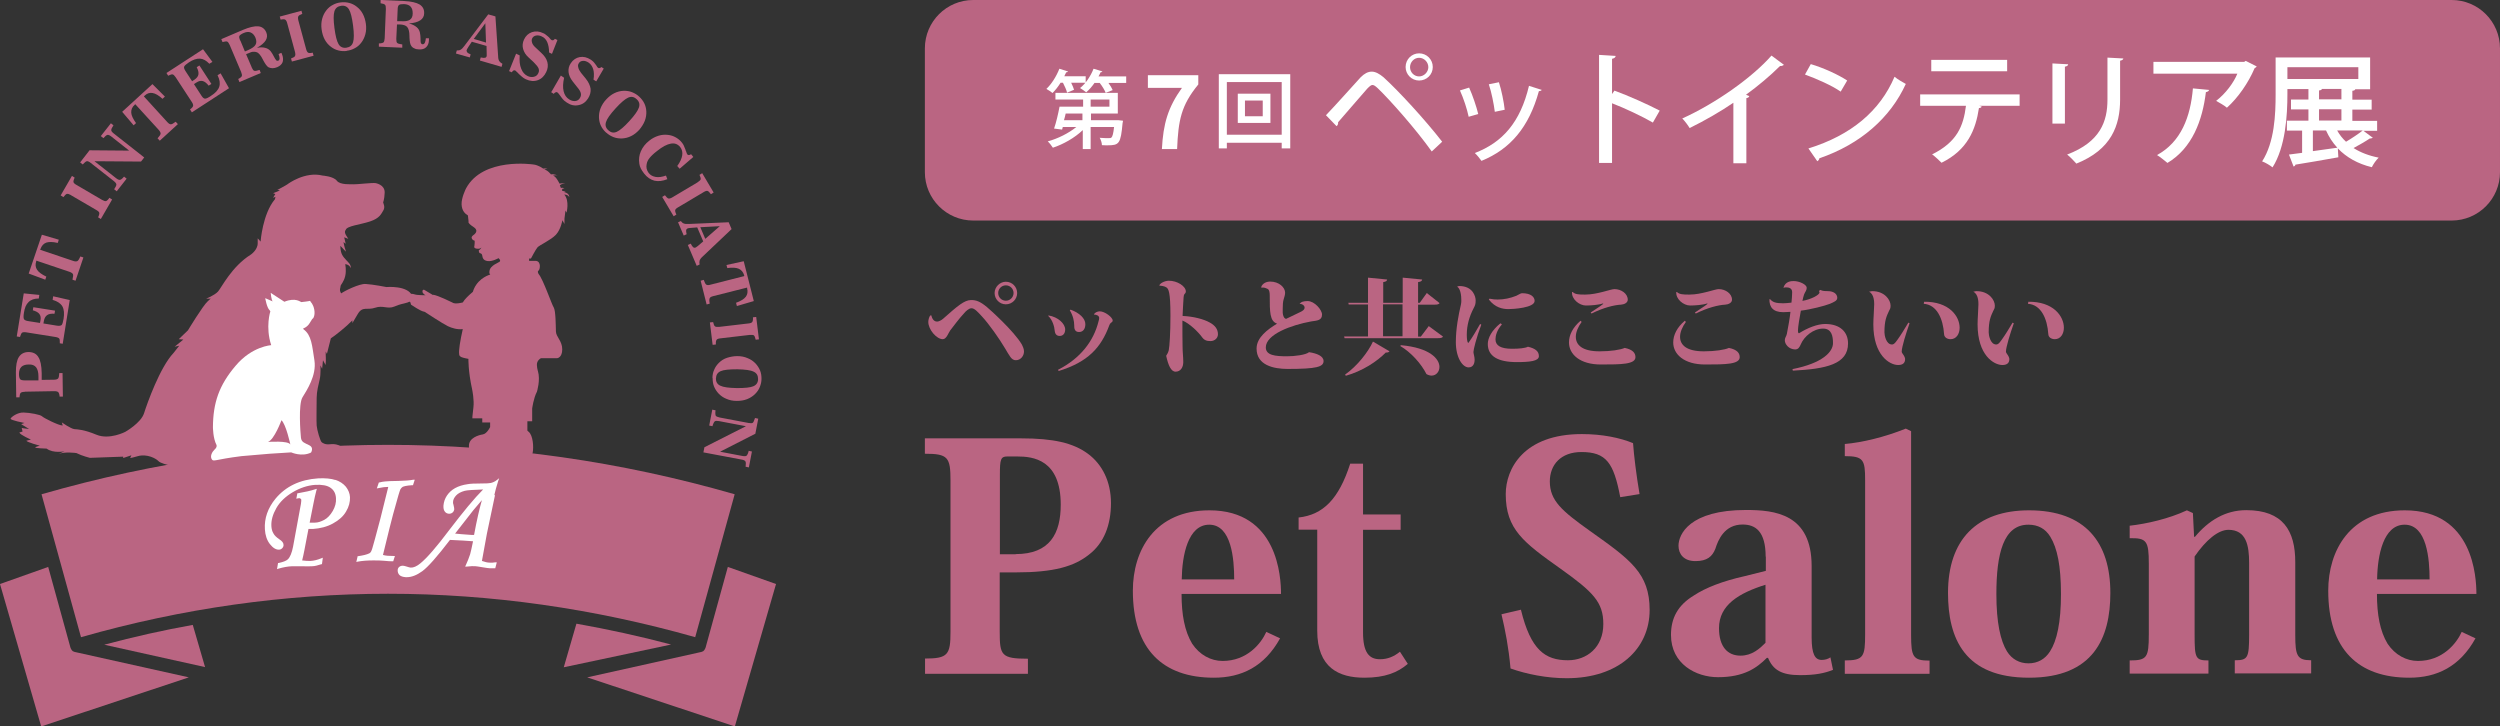 <svg width="358" height="104" viewBox="0 0 358 104" fill="none" xmlns="http://www.w3.org/2000/svg">
<rect x="0" y="0" width="358" height="104" fill="#333333" stroke="none"/>
<g clip-path="url(#clip0_228_3466)">
<path d="M10.743 93.375C10.743 93.375 10.621 93.35 10.572 93.301C10.572 93.301 10.547 93.301 10.523 93.301C10.45 93.277 10.401 93.228 10.352 93.179C10.352 93.179 10.327 93.154 10.303 93.13C10.254 93.081 10.229 93.032 10.205 92.983C10.205 92.983 10.205 92.959 10.18 92.934C10.131 92.861 10.107 92.787 10.082 92.714L6.901 81.183L0 83.631L5.898 104.024L27.041 96.998L10.768 93.375C10.768 93.375 10.768 93.375 10.743 93.375Z" fill="#BA6582"/>
<path d="M100.384 93.375C100.384 93.375 100.507 93.35 100.556 93.301C100.556 93.301 100.58 93.301 100.604 93.301C100.678 93.277 100.727 93.228 100.776 93.179C100.776 93.179 100.8 93.154 100.825 93.13C100.874 93.081 100.898 93.032 100.923 92.983C100.923 92.983 100.923 92.959 100.947 92.934C100.996 92.861 101.021 92.787 101.045 92.714L104.226 81.183L111.127 83.631L105.23 104.024L84.086 96.998L100.36 93.375C100.36 93.375 100.36 93.375 100.384 93.375Z" fill="#BA6582"/>
<path d="M96.101 92.297C91.598 91.098 87.071 90.119 82.543 89.311L80.732 95.554L96.101 92.297Z" fill="#BA6582"/>
<path d="M27.629 89.482C23.371 90.241 19.137 91.196 14.928 92.322L29.366 95.529L27.604 89.482H27.629Z" fill="#BA6582"/>
<path d="M11.6 91.245C26.088 87.107 40.869 85.026 55.576 85.026C70.284 85.026 85.065 87.132 99.552 91.245L105.205 70.778C88.883 66.077 72.193 63.702 55.576 63.702C38.96 63.702 22.27 66.077 5.947 70.778L11.6 91.245Z" fill="#BA6582"/>
<path d="M48.063 68.746C47.402 68.526 46.57 68.452 45.567 68.501C42.948 68.673 40.917 69.652 39.449 71.415C38.348 72.761 37.834 74.23 37.932 75.797C37.981 76.654 38.225 77.364 38.641 77.902C39.082 78.465 39.522 78.735 39.963 78.71C40.159 78.71 40.306 78.612 40.428 78.49C40.55 78.343 40.624 78.196 40.599 78C40.599 77.731 40.379 77.462 39.987 77.217C39.596 76.948 39.302 76.678 39.155 76.384C38.984 76.115 38.886 75.748 38.862 75.356C38.813 74.524 39.057 73.667 39.571 72.761C40.085 71.855 40.893 71.096 41.921 70.484C42.948 69.872 44.05 69.505 45.151 69.431C46.105 69.383 46.84 69.505 47.329 69.848C47.818 70.191 48.063 70.656 48.112 71.317C48.161 71.978 47.99 72.59 47.647 73.177C47.304 73.765 46.888 74.206 46.423 74.45C45.959 74.695 45.518 74.842 45.102 74.842H44.343L44.882 72.124C45.029 71.366 45.175 70.729 45.298 70.264L45.371 69.995L45.126 70.068C44.466 70.288 43.634 70.46 42.679 70.631H42.581L42.434 71.415L42.655 71.366C42.655 71.366 42.802 71.341 42.826 71.341C42.9 71.341 42.973 71.341 43.046 71.415C43.12 71.463 43.144 71.513 43.144 71.586C43.144 71.659 43.144 71.806 43.095 72.149L41.969 78.27C41.798 79.151 41.553 79.763 41.235 80.081C41.015 80.302 40.575 80.473 39.914 80.62H39.816L39.669 81.501L39.889 81.428C40.55 81.232 41.211 81.109 41.847 81.085C42.165 81.085 42.606 81.085 43.144 81.085C43.829 81.109 44.343 81.109 44.686 81.085C45.053 81.085 45.518 80.963 46.032 80.791H46.105L46.228 79.861L45.983 79.959C45.445 80.179 44.931 80.302 44.466 80.326C44.123 80.326 43.731 80.326 43.267 80.253C43.389 79.787 43.487 79.298 43.585 78.808L44.172 75.748C44.466 75.748 44.661 75.748 44.808 75.748C45.861 75.674 46.84 75.43 47.672 74.965C48.528 74.499 49.164 73.936 49.556 73.251C49.972 72.565 50.143 71.88 50.119 71.194C50.094 70.656 49.874 70.141 49.531 69.701C49.164 69.26 48.65 68.917 47.99 68.697L48.063 68.746Z" fill="white"/>
<path d="M59.124 69.529L59.393 68.697H59.173C58.683 68.795 57.974 68.844 57.068 68.868C56.065 68.868 55.453 68.917 55.159 68.942C54.865 68.966 54.596 69.015 54.327 69.088H54.254L53.96 69.945L54.205 69.896C54.743 69.774 55.208 69.725 55.6 69.725C55.012 72.075 54.645 73.569 54.474 74.254C53.813 76.727 53.446 78.147 53.324 78.49C53.201 78.906 53.104 79.053 53.03 79.126C52.981 79.175 52.932 79.224 52.859 79.249C52.516 79.42 51.978 79.542 51.317 79.64H51.219L51.023 80.473L51.244 80.424C51.904 80.301 52.639 80.252 53.446 80.252C54.033 80.252 54.547 80.252 54.963 80.301C55.575 80.35 55.991 80.399 56.212 80.375H56.309L56.554 79.616H56.358C55.746 79.616 55.257 79.591 54.841 79.469C55.6 76.335 56.089 74.377 56.285 73.667C57.019 70.949 57.264 70.215 57.337 70.068C57.435 69.921 57.533 69.799 57.655 69.725C57.802 69.652 58.169 69.529 59.026 69.48H59.124V69.529Z" fill="white"/>
<path d="M70.774 70.949C70.896 70.362 71.092 69.676 71.337 68.893L71.484 68.476L71.141 68.746C70.872 68.966 70.578 69.088 70.284 69.162C70.089 69.211 69.624 69.235 68.865 69.235C67.984 69.235 67.348 69.26 66.981 69.333C66.271 69.431 65.659 69.627 65.17 69.896C64.68 70.166 64.289 70.533 63.995 70.974C63.702 71.414 63.555 71.879 63.506 72.369C63.481 72.736 63.53 73.03 63.677 73.226C63.824 73.446 64.02 73.544 64.289 73.569C64.485 73.569 64.656 73.52 64.803 73.397C64.95 73.275 65.023 73.104 65.047 72.932C65.047 72.81 65.023 72.614 64.95 72.345C64.876 72.1 64.852 71.953 64.876 71.879C64.876 71.561 65.047 71.243 65.317 70.949C65.586 70.655 66.002 70.435 66.54 70.288C66.907 70.19 67.788 70.141 69.183 70.092C67.935 71.341 66.32 73.299 64.338 75.894C62.502 78.343 61.108 79.934 60.202 80.668C59.664 81.109 59.199 81.305 58.807 81.281C58.734 81.281 58.538 81.232 58.073 81.085C57.902 81.036 57.779 81.011 57.681 81.011C57.486 81.011 57.314 81.06 57.167 81.183C57.021 81.305 56.947 81.476 56.947 81.672C56.947 81.942 57.021 82.162 57.217 82.358C57.412 82.529 57.706 82.627 58.097 82.652C58.146 82.652 58.22 82.652 58.269 82.652C58.954 82.652 59.688 82.358 60.471 81.795C61.279 81.207 62.625 79.689 64.436 77.314C65.879 77.388 67.005 77.437 67.739 77.51C67.568 78.392 67.421 79.004 67.323 79.371C67.152 79.91 66.932 80.424 66.712 80.913L66.614 81.134H66.858C67.421 81.06 67.837 81.06 68.106 81.085C68.204 81.085 68.498 81.134 69.257 81.256C69.624 81.329 69.917 81.354 70.187 81.379C70.358 81.379 70.578 81.379 70.823 81.379H70.921L71.141 80.522H70.945C70.652 80.571 70.382 80.595 70.138 80.571C69.795 80.571 69.428 80.473 69.012 80.326L69.722 76.433L70.896 70.851L70.774 70.949ZM69.012 71.61C68.669 72.785 68.278 74.475 67.886 76.605C67.641 76.605 67.421 76.605 67.225 76.58C66.369 76.531 65.684 76.458 65.17 76.409L67.788 73.055C67.96 72.834 68.376 72.345 69.036 71.586L69.012 71.61Z" fill="white"/>
<path d="M59.026 42.379C58.438 40.836 55.33 41.105 55.33 41.105C55.33 41.105 53.495 40.738 52.369 40.665C51.488 40.591 49.261 41.693 48.87 42.011C48.87 42.011 48.625 41.767 48.698 41.35C48.747 41.179 48.772 41.008 48.772 40.934C48.772 40.812 49.237 40.371 49.433 39.539C49.628 38.706 49.433 37.825 49.433 37.825C50.093 37.898 50.216 38.388 50.216 38.388C50.216 38.388 50.289 38.241 50.142 37.923C50.02 37.605 49.286 37.066 48.992 36.478C48.698 35.915 48.747 35.205 48.747 35.205L49.53 36.038L49.481 35.817C49.31 35.401 49.188 34.667 49.188 34.667L49.506 34.911L49.286 33.981L49.873 34.202L49.555 33.687C49.237 33.173 49.506 32.928 49.506 32.928C49.653 32.341 51.635 32.169 53.005 31.704C54.376 31.239 54.572 30.652 54.89 30.137C55.208 29.623 54.865 29.085 54.865 28.987C54.865 28.889 55.037 28.693 55.086 27.567C55.11 26.416 53.764 26.22 53.764 26.22C53.373 26.147 51.048 26.416 50.681 26.392C50.313 26.367 48.698 26.514 48.233 25.878C47.744 25.241 46.202 25.143 46.202 25.143C43.682 24.507 41.21 26.343 41.161 26.392C40.965 26.539 39.717 27.2 39.717 27.2L40.084 27.249C39.913 27.371 39.105 27.665 39.105 27.665L39.423 27.787L39.105 28.326L39.448 28.179L39.375 28.522C37.588 30.652 37.319 34.593 37.319 34.593L36.903 34.128V34.838C36.903 35.793 35.924 36.454 35.924 36.454C33.183 38.168 31.739 41.154 31.225 41.742C30.712 42.305 29.512 42.77 29.512 42.77H30.026C30.026 42.77 30.442 42.55 29.757 43.138C29.072 43.725 26.918 47.299 26.918 47.299L25.597 48.572L26.258 48.621L25.01 49.65L25.67 49.503L24.863 50.531C22.905 52.587 21.07 57.778 20.629 59.173C20.189 60.569 17.937 61.842 17.937 61.842C17.937 61.842 15.661 63.017 13.826 62.258C11.991 61.499 11.158 61.499 10.645 61.45C10.155 61.401 8.858 60.495 8.858 60.495L8.98 60.936C8.393 60.936 6.264 59.859 6.019 59.614C5.775 59.369 4.282 59.1 3.401 59.075C2.52 59.026 1.565 59.736 1.516 59.957C1.468 60.177 3.499 60.569 3.499 60.569L3.034 60.74L4.159 61.426C4.159 61.426 3.156 61.328 3.107 61.279C3.132 61.352 3.23 61.793 3.23 61.793L2.765 61.94C2.936 62.307 4.429 62.944 4.429 62.944L3.768 63.115C3.89 63.335 5.701 63.825 5.701 63.825C5.701 63.825 5.114 63.972 5.04 64.07C4.992 64.192 6.68 64.241 6.68 64.241C7.61 64.951 9.225 64.633 9.225 64.633L8.369 65.025C9.225 64.633 10.938 64.878 10.938 64.878C11.77 65.294 12.871 65.563 12.871 65.563L17.643 65.392V65.588L18.818 65.196L18.647 65.563C18.647 65.563 18.476 65.686 19.748 65.318C21.045 64.951 22.342 65.661 22.66 66.004C22.954 66.347 24.104 66.591 24.104 66.591C24.104 66.591 27.236 66.836 28.044 66.591C28.852 66.347 32.204 66.347 32.204 66.347C33.673 66.542 36.144 66.053 36.144 66.053C36.144 66.053 36.732 65.906 36.658 65.049C36.585 64.192 35.068 63.923 34.725 63.727C34.382 63.531 34.651 63.311 34.651 63.311H37.245C37.564 63.311 37.637 63.017 37.637 63.017C38.004 62.209 36.683 61.597 36.683 61.597H36.267C36.095 61.377 37.074 60.74 37.074 60.74L37.392 61.058L37.637 60.128L37.955 60.569V59.687L38.347 60.226C38.518 59.883 38.347 59.369 38.347 59.369C38.542 59.492 38.665 60.006 38.665 60.006C38.836 59.541 38.934 58.586 38.934 58.586L39.423 59.149V58.267L39.717 58.757C39.717 58.757 39.521 58.365 39.864 57.778C40.207 57.19 40.574 57.459 40.721 57.998C40.892 58.537 40.623 58.977 40.623 58.977L40.99 58.684C40.99 58.684 41.161 59.565 41.185 59.908C41.234 60.275 41.185 61.352 41.185 61.352L41.553 60.691L41.675 62.038C41.675 62.038 41.748 60.96 41.822 61.058C41.871 61.181 42.115 61.646 42.115 62.184C42.115 62.723 42.164 63.066 42.164 63.066L42.409 62.503C42.409 62.503 43.192 63.972 43.217 64.486C43.266 65 43.51 64.951 43.804 65.416C44.073 65.881 45.566 65.612 45.566 65.612C45.566 65.612 48.625 65.465 48.919 65.392C49.212 65.318 49.457 65.245 49.408 64.657C49.359 64.07 48.38 63.507 47.426 63.605C46.496 63.702 46.349 63.482 46.104 63.36C45.86 63.237 45.395 61.548 45.346 60.936C45.297 60.324 45.346 57.851 45.346 56.97C45.346 56.089 45.615 55.036 45.786 54.301C45.958 53.567 45.884 52.318 45.884 52.318L46.129 52.808L46.251 51.584L46.618 52.269C46.716 51.584 46.618 50.849 46.643 50.335L46.814 50.678L47.377 48.45C48.111 47.96 49.53 46.834 50.46 45.879V46.271L51.243 44.949C51.929 43.798 52.589 44.459 53.715 44.068C54.841 43.676 55.502 44.313 56.48 43.896C57.459 43.48 57.533 43.578 58.389 43.309C59.246 43.015 58.928 42.403 58.928 42.403L59.026 42.379Z" fill="#BA6582"/>
<path d="M38.617 64.975C39.229 64.927 41.7 64.78 41.7 64.78C41.7 64.78 43.218 65.465 44.539 64.804C44.539 64.804 44.98 64.119 44.319 63.776C43.658 63.433 43.169 63.36 43.095 62.674C43.022 61.989 42.704 57.876 43.316 56.896C43.927 55.893 45.347 53.763 45.029 51.633C44.686 49.503 44.637 48.009 43.462 47.153L43.389 47.055C43.389 47.055 44.001 46.859 44.343 46.271C44.686 45.684 44.76 45.61 44.808 45.61C44.857 45.61 45.151 45.145 45.004 44.337C44.857 43.554 44.49 43.235 44.49 43.235C44.49 43.235 44.441 43.04 44.343 43.089C44.246 43.138 43.242 43.26 43.144 43.26C43.046 43.26 42.337 42.55 40.722 43.211L38.764 41.938C38.764 41.938 38.862 43.015 39.057 43.162L37.981 42.697C37.981 42.697 38.201 44.068 38.617 44.435L38.715 44.582C38.715 44.582 37.981 46.81 38.837 49.429C38.837 49.429 36.096 49.576 33.747 52.367C31.373 55.158 30.517 57.655 30.492 61.156C30.492 61.156 30.492 62.748 31.006 63.727C31.006 63.727 31.129 64.021 30.737 64.364C30.37 64.706 30.052 65.318 30.321 65.759C30.59 66.175 30.664 65.808 34.579 65.318L38.617 64.975Z" fill="white"/>
<path d="M38.373 63.286C39.279 62.968 40.306 60.177 40.306 60.177C40.967 60.789 41.579 63.654 41.579 63.654C41.285 63.066 38.373 63.286 38.373 63.286Z" fill="#BA6582"/>
<path d="M80.611 27.567L81.002 27.445C81.002 27.445 80.537 27.347 80.489 27.298C80.464 27.249 80.464 26.93 80.807 27.004C80.807 27.004 80.733 26.832 80.317 26.906L80.17 26.539C80.17 26.539 80.489 26.22 80.929 26.343C80.929 26.343 80.684 26.171 80.121 26.294C80.121 26.294 79.608 25.192 79.192 25.168C79.192 25.168 79.608 24.996 79.926 25.168C79.926 25.168 79.363 24.874 78.898 24.972C78.898 24.972 78.359 24.286 77.944 24.311C77.944 24.311 78.213 24.115 78.457 24.213C78.457 24.213 78.164 24.066 77.772 24.139C77.772 24.139 77.111 23.625 76.353 23.552C76.353 23.552 69.158 22.475 66.735 26.979C66.735 26.979 66.05 28.326 66.099 29.281C66.148 30.235 66.637 30.627 67.004 30.848L67.102 31.729C67.102 31.729 66.882 31.9 67.812 32.512C68.742 33.1 67.763 33.687 67.763 33.687C67.763 33.687 67.494 33.859 67.543 34.079C67.592 34.324 67.837 34.446 67.934 34.446C68.032 34.446 67.934 35.23 67.934 35.23C67.934 35.23 67.714 35.646 68.546 35.621C68.546 35.621 68.742 35.621 68.938 35.45C68.938 35.45 68.864 35.67 68.571 35.842C68.571 35.842 68.522 36.282 68.84 36.282C68.84 36.282 69.036 36.356 69.06 36.601C69.109 36.846 69.134 37.286 69.819 37.384C70.504 37.482 71.385 36.968 71.385 36.968C71.385 36.968 71.679 37.188 71.605 37.409C71.532 37.605 70.161 37.947 70.088 38.853C70.088 38.853 70.015 39.171 70.21 39.318C70.21 39.318 68.62 39.71 67.885 41.326C67.837 41.448 67.763 41.595 67.714 41.791C67.127 42.281 66.54 42.844 66.27 43.309C66.27 43.309 65.145 43.627 64.753 43.309C64.753 43.309 62.697 42.281 62.012 42.207V42.256L60.74 41.497C60.74 41.497 60.495 41.424 60.495 41.742C60.495 42.06 60.935 42.281 60.935 42.281C60.935 42.281 59.712 42.281 59.394 42.158C59.051 42.036 58.684 42.06 58.635 42.158C58.586 42.281 58.562 42.379 58.635 42.574C58.709 42.77 58.488 42.868 58.488 43.015C58.488 43.138 58.733 43.162 58.782 43.333C58.831 43.505 58.831 43.652 58.929 43.676C59.027 43.701 60.152 44.557 60.813 44.655C60.813 44.655 63.383 46.345 64.141 46.712C64.704 46.981 65.512 47.226 66.27 47.128C65.903 48.768 65.659 50.213 65.757 50.727C65.757 50.727 65.707 50.947 66.026 51.119C66.344 51.266 67.078 51.388 67.078 51.388C67.078 51.388 67.029 53.126 67.616 55.795C67.616 55.795 67.934 57.288 67.788 58.39C67.641 59.492 67.641 59.908 67.641 59.908H69.06V60.495H70.186V61.156C70.186 61.156 69.745 62.111 69.134 62.209C68.497 62.307 67.151 62.723 67.151 63.825V64.706C67.151 64.706 66.931 65.661 68.473 65.881C69.99 66.077 74.566 65.881 74.566 65.881C74.566 65.881 76.132 65.71 76.279 64.829C76.451 63.947 76.304 62.38 75.741 61.866L75.521 61.67V60.324H76.206V58.512C76.206 58.512 76.402 56.994 76.891 56.089C76.891 56.089 77.405 54.424 77.038 53.175C77.038 53.175 76.769 52.318 76.94 51.878C77.111 51.437 77.478 51.29 77.478 51.29H79.803C79.803 51.29 80.513 51.217 80.513 50.017C80.513 48.817 79.632 48.254 79.608 47.471C79.583 46.687 79.583 44.46 79.289 44.019C78.996 43.578 77.797 40.028 77.136 39.245C77.136 39.245 76.891 38.878 77.111 38.755C77.332 38.633 77.528 37.458 76.769 37.36H75.766V37.017H76.035C76.035 37.017 76.695 35.744 76.965 35.426C77.234 35.107 78.898 34.373 79.608 33.614C80.317 32.855 80.537 31.533 80.537 31.533L80.831 32.072V31.313L80.978 30.137L81.125 30.456C81.125 30.456 81.59 28.767 80.807 27.861C80.807 27.861 81.321 27.836 81.516 28.228C81.516 28.228 81.59 27.665 80.733 27.494L80.611 27.567Z" fill="#BA6582"/>
<path d="M3.548 56.113C3.254 56.113 3.058 56.162 2.961 56.26C2.863 56.358 2.814 56.578 2.789 56.896H2.324L2.275 53.298C2.275 52.343 2.398 51.608 2.691 51.143C2.985 50.678 3.426 50.433 4.037 50.409C4.698 50.409 5.188 50.629 5.481 51.119C5.799 51.584 5.946 52.367 5.971 53.42V54.399L7.733 54.375C8.026 54.375 8.222 54.301 8.32 54.203C8.418 54.081 8.467 53.836 8.491 53.42H8.956L9.005 56.798H8.54C8.516 56.48 8.442 56.26 8.344 56.162C8.247 56.064 8.051 56.015 7.757 56.015L3.548 56.089V56.113ZM3.597 54.473H5.506V53.91C5.506 53.298 5.383 52.881 5.163 52.588C4.943 52.318 4.6 52.171 4.111 52.196C3.646 52.196 3.279 52.318 3.058 52.539C2.838 52.759 2.716 53.102 2.716 53.567C2.716 53.934 2.789 54.179 2.887 54.301C2.985 54.424 3.23 54.473 3.597 54.473Z" fill="#BA6582"/>
<path d="M9.03 49.234L8.565 49.16C8.565 48.817 8.565 48.597 8.492 48.499C8.419 48.377 8.223 48.303 7.929 48.254L3.769 47.593C3.475 47.544 3.279 47.569 3.157 47.642C3.059 47.716 2.961 47.936 2.863 48.254L2.398 48.181L3.402 42.011L5.629 42.232L5.555 42.746C4.919 42.746 4.43 42.917 4.087 43.26C3.744 43.578 3.524 44.092 3.426 44.802C3.353 45.243 3.353 45.537 3.426 45.684C3.5 45.831 3.695 45.928 4.014 45.977L5.727 46.247L5.8 45.855C5.873 45.463 5.8 45.169 5.629 44.949C5.457 44.729 5.139 44.557 4.699 44.435L4.772 43.994L7.88 44.484L7.807 44.925C7.342 44.9 6.999 44.949 6.754 45.121C6.51 45.292 6.363 45.561 6.289 45.928L6.216 46.32L8.174 46.639C8.492 46.687 8.712 46.639 8.835 46.541C8.932 46.418 9.03 46.124 9.104 45.659C9.226 44.9 9.177 44.313 8.932 43.872C8.688 43.456 8.223 43.138 7.538 42.942L7.611 42.428L9.985 42.966L8.981 49.234H9.03Z" fill="#BA6582"/>
<path d="M5.237 37.286L5.188 37.409C5.041 37.874 5.066 38.266 5.31 38.633C5.531 38.975 5.971 39.294 6.632 39.612L6.485 40.053L4.111 39.171L5.996 33.614L8.418 34.324L8.272 34.789C7.562 34.618 7.023 34.618 6.632 34.74C6.24 34.887 5.971 35.181 5.8 35.646L5.751 35.768L10.474 37.36C10.743 37.458 10.939 37.458 11.086 37.384C11.208 37.311 11.355 37.09 11.502 36.723L11.942 36.87L10.817 40.2L10.376 40.053C10.474 39.661 10.498 39.392 10.45 39.269C10.401 39.147 10.229 39.024 9.96 38.926L5.237 37.335V37.286Z" fill="#BA6582"/>
<path d="M10.156 27.934C9.887 27.787 9.715 27.738 9.568 27.763C9.446 27.812 9.275 27.959 9.079 28.228L8.688 27.983L10.303 25.192L10.694 25.437C10.547 25.731 10.498 25.951 10.523 26.073C10.547 26.196 10.694 26.343 10.963 26.49L14.61 28.62C14.879 28.767 15.075 28.84 15.197 28.791C15.319 28.742 15.491 28.595 15.662 28.326L16.054 28.571L14.438 31.362L14.047 31.117C14.194 30.823 14.243 30.603 14.218 30.48C14.194 30.358 14.047 30.211 13.778 30.064L10.131 27.934H10.156Z" fill="#BA6582"/>
<path d="M18.524 21.593L15.955 19.561C15.71 19.365 15.514 19.292 15.392 19.316C15.245 19.341 15.05 19.512 14.805 19.782L14.438 19.488L15.882 17.652L16.249 17.945C16.028 18.264 15.931 18.484 15.931 18.631C15.931 18.778 16.053 18.925 16.297 19.12L20.654 22.548L20.189 23.136L13.532 23.087L16.616 25.51C16.86 25.706 17.056 25.78 17.178 25.755C17.325 25.731 17.521 25.584 17.766 25.29L18.133 25.584L16.714 27.395L16.346 27.102C16.567 26.783 16.665 26.563 16.665 26.416C16.665 26.294 16.542 26.122 16.297 25.927L12.994 23.331C12.749 23.136 12.553 23.062 12.431 23.087C12.309 23.111 12.113 23.258 11.844 23.552L11.477 23.258L12.822 21.52L18.524 21.569V21.593Z" fill="#BA6582"/>
<path d="M19.38 14.91L19.282 15.008C18.916 15.326 18.769 15.717 18.793 16.134C18.818 16.55 19.062 17.04 19.478 17.627L19.136 17.945L17.496 16.011L21.828 12.045L23.614 13.832L23.271 14.151C22.733 13.661 22.268 13.392 21.852 13.318C21.436 13.245 21.044 13.367 20.702 13.71L20.604 13.808L23.957 17.48C24.152 17.701 24.324 17.799 24.471 17.799C24.617 17.799 24.838 17.676 25.156 17.431L25.474 17.774L22.88 20.149L22.562 19.806C22.831 19.512 22.978 19.292 23.002 19.145C23.002 18.998 22.929 18.827 22.733 18.606L19.38 14.934V14.91Z" fill="#BA6582"/>
<path d="M27.458 16.06L27.213 15.669C27.482 15.473 27.629 15.301 27.654 15.155C27.678 15.032 27.629 14.836 27.458 14.591L25.157 11.066C24.986 10.821 24.839 10.674 24.717 10.65C24.595 10.625 24.374 10.699 24.081 10.846L23.836 10.454L29.073 7.051L30.419 8.863L29.978 9.132C29.538 8.667 29.097 8.422 28.632 8.397C28.168 8.373 27.629 8.544 27.042 8.936C26.675 9.181 26.454 9.377 26.381 9.524C26.308 9.67 26.381 9.891 26.552 10.16L27.507 11.629L27.849 11.409C28.168 11.188 28.363 10.944 28.412 10.674C28.461 10.38 28.388 10.038 28.168 9.622L28.559 9.377L30.272 12.021L29.881 12.266C29.587 11.898 29.318 11.678 29.024 11.605C28.755 11.531 28.437 11.605 28.119 11.825L27.776 12.045L28.853 13.71C29.024 13.979 29.195 14.126 29.367 14.126C29.538 14.126 29.807 14.004 30.199 13.735C30.859 13.318 31.251 12.878 31.398 12.412C31.545 11.947 31.471 11.409 31.153 10.772L31.593 10.503L32.793 12.633L27.482 16.085L27.458 16.06Z" fill="#BA6582"/>
<path d="M36.047 9.67C36.17 9.94 36.292 10.111 36.414 10.136C36.537 10.185 36.806 10.136 37.173 10.013L37.344 10.454L34.285 11.751L34.114 11.311C34.408 11.164 34.579 11.017 34.628 10.895C34.677 10.772 34.628 10.576 34.53 10.307L32.891 6.439C32.768 6.169 32.646 5.998 32.523 5.949C32.401 5.9 32.181 5.949 31.863 6.023L31.691 5.606L34.775 4.284C35.705 3.893 36.439 3.721 36.977 3.77C37.516 3.819 37.907 4.113 38.127 4.627C38.299 5.019 38.274 5.411 38.054 5.778C37.834 6.145 37.393 6.512 36.782 6.855C37.246 6.757 37.638 6.757 37.981 6.855C38.299 6.928 38.568 7.1 38.764 7.345C38.911 7.54 39.082 7.81 39.253 8.153C39.327 8.275 39.376 8.373 39.4 8.422C39.498 8.569 39.571 8.642 39.62 8.691C39.694 8.716 39.743 8.716 39.841 8.691C39.963 8.642 40.036 8.52 40.036 8.373C40.036 8.202 39.987 8.006 39.889 7.736L40.281 7.565C40.281 7.565 40.281 7.614 40.33 7.638C40.379 7.663 40.355 7.712 40.379 7.761C40.55 8.177 40.575 8.544 40.477 8.887C40.355 9.205 40.085 9.45 39.694 9.621C39.449 9.719 39.229 9.768 39.033 9.768C38.837 9.768 38.641 9.719 38.47 9.646C38.225 9.524 37.981 9.156 37.687 8.618C37.687 8.569 37.638 8.544 37.638 8.52C37.344 7.932 37.051 7.565 36.733 7.467C36.586 7.418 36.439 7.394 36.243 7.418C36.072 7.418 35.852 7.492 35.607 7.614L35.24 7.761L36.047 9.646V9.67ZM34.408 5.778L35.069 7.369L35.533 7.173C36.072 6.928 36.439 6.684 36.586 6.414C36.757 6.145 36.733 5.802 36.586 5.411C36.414 5.019 36.194 4.774 35.901 4.652C35.607 4.529 35.289 4.554 34.897 4.725C34.555 4.872 34.359 5.019 34.285 5.141C34.212 5.288 34.261 5.484 34.383 5.802L34.408 5.778Z" fill="#BA6582"/>
<path d="M41.137 3.354C41.064 3.06 40.966 2.889 40.844 2.815C40.721 2.742 40.501 2.742 40.183 2.815L40.06 2.375L43.169 1.542L43.291 1.983C42.973 2.105 42.801 2.203 42.728 2.326C42.655 2.448 42.655 2.644 42.728 2.938L43.829 7.002C43.903 7.296 44.001 7.467 44.123 7.54C44.245 7.614 44.465 7.614 44.784 7.54L44.906 7.981L41.798 8.814L41.676 8.373C41.994 8.25 42.19 8.153 42.239 8.03C42.312 7.908 42.312 7.712 42.239 7.418L41.137 3.354Z" fill="#BA6582"/>
<path d="M49.652 7.296C49.236 7.345 48.82 7.32 48.453 7.222C48.062 7.124 47.719 6.953 47.401 6.708C47.034 6.439 46.716 6.072 46.495 5.655C46.275 5.239 46.128 4.75 46.055 4.211C45.982 3.672 46.006 3.183 46.128 2.717C46.251 2.252 46.447 1.836 46.74 1.469C46.985 1.151 47.303 0.881 47.646 0.71C47.988 0.514 48.38 0.392 48.796 0.343C49.212 0.294 49.628 0.318 49.995 0.416C50.386 0.514 50.729 0.685 51.047 0.93C51.439 1.224 51.733 1.567 51.953 1.983C52.173 2.399 52.32 2.889 52.393 3.403C52.467 3.942 52.442 4.431 52.32 4.896C52.197 5.362 52.002 5.778 51.708 6.145C51.463 6.463 51.145 6.733 50.803 6.904C50.46 7.1 50.068 7.222 49.652 7.271V7.296ZM49.603 6.83C50.093 6.757 50.411 6.512 50.558 6.047C50.705 5.582 50.705 4.798 50.558 3.648C50.411 2.522 50.215 1.738 49.971 1.346C49.726 0.93 49.334 0.759 48.845 0.832C48.355 0.906 48.037 1.151 47.89 1.616C47.743 2.081 47.743 2.864 47.89 3.991C48.037 5.141 48.233 5.9 48.478 6.316C48.722 6.733 49.114 6.904 49.603 6.83Z" fill="#BA6582"/>
<path d="M56.75 5.557C56.75 5.851 56.775 6.047 56.872 6.145C56.97 6.243 57.215 6.316 57.607 6.365V6.831L54.254 6.684V6.218C54.596 6.218 54.817 6.145 54.915 6.072C55.013 5.974 55.062 5.802 55.086 5.484L55.257 1.273C55.257 0.979 55.233 0.783 55.135 0.685C55.037 0.588 54.841 0.514 54.499 0.465V0L57.876 0.147C58.879 0.196 59.613 0.367 60.078 0.637C60.543 0.93 60.763 1.347 60.739 1.91C60.739 2.35 60.519 2.693 60.176 2.913C59.809 3.158 59.271 3.305 58.561 3.354C59.026 3.476 59.368 3.648 59.638 3.868C59.907 4.089 60.054 4.333 60.127 4.652C60.176 4.896 60.225 5.215 60.225 5.582C60.225 5.729 60.225 5.827 60.225 5.9C60.225 6.072 60.274 6.169 60.323 6.243C60.372 6.292 60.421 6.341 60.519 6.341C60.666 6.341 60.763 6.267 60.837 6.121C60.91 5.974 60.959 5.753 60.984 5.484H61.424C61.424 5.484 61.424 5.557 61.424 5.582C61.424 5.606 61.424 5.655 61.424 5.704C61.424 6.169 61.277 6.512 61.033 6.757C60.788 7.002 60.445 7.1 60.005 7.075C59.736 7.075 59.515 7.026 59.344 6.928C59.148 6.855 59.002 6.733 58.904 6.586C58.732 6.365 58.659 5.949 58.634 5.313C58.634 5.264 58.634 5.215 58.634 5.19C58.634 4.529 58.512 4.089 58.292 3.844C58.194 3.746 58.047 3.648 57.876 3.599C57.704 3.55 57.484 3.501 57.239 3.501H56.848L56.75 5.533V5.557ZM56.946 1.322L56.872 3.036H57.386C57.974 3.085 58.414 3.011 58.683 2.84C58.953 2.669 59.099 2.35 59.099 1.934C59.099 1.518 59.026 1.2 58.806 0.955C58.61 0.734 58.292 0.612 57.876 0.588C57.509 0.588 57.264 0.612 57.142 0.71C57.019 0.808 56.946 1.004 56.946 1.347V1.322Z" fill="#BA6582"/>
<path d="M65.291 7.663L65.413 7.222C65.609 7.222 65.805 7.222 65.952 7.124C66.099 7.051 66.294 6.855 66.49 6.586L69.916 2.057L70.944 2.35L71.336 8.104C71.336 8.397 71.409 8.618 71.507 8.765C71.605 8.912 71.752 9.034 71.947 9.132L71.825 9.573L68.717 8.667L68.839 8.226C69.133 8.299 69.329 8.299 69.451 8.275C69.574 8.25 69.647 8.177 69.696 8.03C69.696 7.981 69.696 7.883 69.696 7.736L69.671 6.586L67.567 5.974L67.078 6.708C66.955 6.928 66.857 7.051 66.833 7.149C66.784 7.271 66.833 7.394 66.906 7.492C66.98 7.589 67.151 7.687 67.396 7.785L67.273 8.226L65.291 7.663ZM67.861 5.582L69.598 6.096L69.5 3.33L67.836 5.582H67.861Z" fill="#BA6582"/>
<path d="M72.9 10.185L73.904 7.687L74.418 7.932C74.369 8.691 74.418 9.328 74.638 9.842C74.834 10.356 75.152 10.699 75.568 10.895C75.886 11.041 76.18 11.066 76.473 10.992C76.767 10.919 76.963 10.748 77.085 10.478C77.208 10.233 77.208 10.013 77.11 9.768C77.012 9.548 76.791 9.279 76.449 8.936L75.69 8.226C75.274 7.859 75.03 7.443 74.907 7.002C74.785 6.561 74.834 6.121 75.03 5.68C75.274 5.141 75.666 4.774 76.18 4.603C76.694 4.431 77.232 4.48 77.795 4.75C77.917 4.799 78.04 4.872 78.162 4.97C78.284 5.068 78.431 5.19 78.578 5.313C78.651 5.386 78.725 5.46 78.774 5.533C78.847 5.606 78.872 5.655 78.872 5.655C78.872 5.655 78.896 5.655 78.945 5.704C78.969 5.704 78.994 5.753 79.019 5.753C79.092 5.778 79.165 5.778 79.239 5.753C79.312 5.729 79.386 5.655 79.459 5.557L79.826 5.729L79.043 7.712L78.627 7.516C78.627 6.904 78.529 6.414 78.358 6.023C78.186 5.631 77.917 5.362 77.575 5.215C77.281 5.068 76.987 5.043 76.743 5.092C76.498 5.141 76.302 5.288 76.204 5.508C76.106 5.704 76.131 5.9 76.204 6.145C76.278 6.39 76.473 6.61 76.718 6.831L77.477 7.541C77.966 7.981 78.26 8.422 78.382 8.887C78.505 9.352 78.456 9.842 78.211 10.332C77.942 10.895 77.55 11.286 77.012 11.482C76.473 11.678 75.911 11.629 75.323 11.36C75.176 11.286 75.03 11.213 74.907 11.115C74.76 11.017 74.614 10.87 74.418 10.699C74.344 10.65 74.246 10.527 74.1 10.38C73.953 10.233 73.855 10.136 73.781 10.087C73.708 10.062 73.61 10.062 73.537 10.087C73.439 10.136 73.365 10.233 73.292 10.356L72.852 10.16L72.9 10.185Z" fill="#BA6582"/>
<path d="M78.97 13.147L80.316 10.821L80.781 11.139C80.609 11.898 80.585 12.535 80.707 13.049C80.83 13.588 81.099 13.979 81.49 14.224C81.784 14.42 82.078 14.493 82.371 14.469C82.665 14.444 82.885 14.298 83.032 14.053C83.179 13.832 83.228 13.612 83.179 13.367C83.13 13.122 82.959 12.829 82.641 12.461L82.004 11.653C81.662 11.213 81.466 10.772 81.417 10.332C81.368 9.866 81.466 9.45 81.735 9.058C82.053 8.569 82.494 8.275 83.008 8.177C83.546 8.079 84.06 8.202 84.598 8.544C84.721 8.618 84.819 8.716 84.941 8.814C85.039 8.912 85.161 9.058 85.284 9.23C85.333 9.303 85.406 9.377 85.455 9.475C85.504 9.548 85.528 9.597 85.528 9.597C85.528 9.597 85.553 9.597 85.577 9.646C85.602 9.67 85.626 9.695 85.651 9.719C85.724 9.768 85.798 9.768 85.871 9.744C85.944 9.744 86.042 9.67 86.116 9.597L86.458 9.817L85.382 11.653L84.99 11.409C85.088 10.797 85.063 10.283 84.941 9.891C84.819 9.499 84.598 9.181 84.28 8.96C84.011 8.789 83.742 8.691 83.473 8.716C83.204 8.74 83.008 8.838 82.885 9.058C82.763 9.23 82.739 9.426 82.812 9.67C82.861 9.915 83.008 10.16 83.204 10.429L83.864 11.237C84.28 11.751 84.501 12.241 84.574 12.706C84.623 13.171 84.501 13.637 84.207 14.102C83.864 14.64 83.399 14.959 82.837 15.056C82.274 15.179 81.711 15.056 81.172 14.689C81.05 14.591 80.903 14.493 80.781 14.396C80.659 14.273 80.512 14.126 80.365 13.906C80.316 13.832 80.218 13.71 80.096 13.539C79.973 13.367 79.875 13.269 79.802 13.22C79.728 13.171 79.655 13.171 79.557 13.22C79.459 13.269 79.362 13.343 79.288 13.441L78.897 13.171L78.97 13.147Z" fill="#BA6582"/>
<path d="M86.802 18.998C86.484 18.704 86.239 18.386 86.068 18.043C85.897 17.701 85.799 17.309 85.774 16.893C85.75 16.427 85.823 15.962 85.994 15.522C86.166 15.081 86.435 14.64 86.802 14.249C87.169 13.857 87.561 13.539 87.977 13.343C88.417 13.122 88.858 13.024 89.323 13C89.739 13 90.13 13.049 90.497 13.196C90.864 13.343 91.207 13.539 91.525 13.832C91.843 14.126 92.088 14.444 92.259 14.787C92.43 15.13 92.528 15.522 92.553 15.938C92.577 16.403 92.504 16.868 92.333 17.309C92.161 17.75 91.892 18.166 91.549 18.582C91.182 18.974 90.791 19.292 90.375 19.488C89.934 19.708 89.494 19.806 89.029 19.831C88.613 19.831 88.221 19.782 87.854 19.635C87.487 19.488 87.144 19.292 86.826 18.998H86.802ZM87.12 18.655C87.487 18.998 87.879 19.072 88.319 18.876C88.76 18.68 89.371 18.166 90.13 17.333C90.889 16.501 91.354 15.84 91.501 15.375C91.647 14.91 91.525 14.518 91.158 14.2C90.791 13.857 90.399 13.783 89.959 13.979C89.518 14.175 88.906 14.689 88.148 15.522C87.365 16.378 86.924 17.015 86.778 17.48C86.631 17.945 86.753 18.337 87.12 18.655Z" fill="#BA6582"/>
<path d="M97.301 24.139L96.983 23.772C97.399 23.209 97.619 22.695 97.692 22.254C97.766 21.789 97.668 21.397 97.399 21.055C97.056 20.638 96.615 20.467 96.077 20.565C95.514 20.663 94.853 21.006 94.095 21.618C93.581 22.009 93.238 22.352 93.018 22.622C92.798 22.891 92.651 23.184 92.602 23.503C92.553 23.723 92.553 23.968 92.602 24.164C92.651 24.384 92.749 24.58 92.896 24.776C93.14 25.094 93.483 25.265 93.899 25.339C94.315 25.412 94.805 25.339 95.367 25.143L95.563 25.657C94.902 25.927 94.291 26 93.728 25.878C93.165 25.731 92.675 25.412 92.235 24.849C92.039 24.605 91.892 24.36 91.77 24.139C91.648 23.895 91.574 23.65 91.55 23.429C91.452 22.817 91.525 22.23 91.77 21.667C92.015 21.104 92.406 20.589 92.969 20.149C93.385 19.806 93.826 19.586 94.291 19.439C94.756 19.292 95.196 19.267 95.661 19.316C96.077 19.365 96.444 19.488 96.787 19.684C97.129 19.88 97.423 20.124 97.668 20.443C97.766 20.565 97.839 20.687 97.912 20.834C97.986 20.981 98.059 21.177 98.157 21.422C98.157 21.495 98.206 21.593 98.255 21.691C98.304 21.887 98.377 22.034 98.426 22.107C98.475 22.181 98.549 22.205 98.647 22.205C98.745 22.205 98.842 22.156 98.965 22.083L99.283 22.475L97.325 24.164L97.301 24.139Z" fill="#BA6582"/>
<path d="M99.894 26.098C100.139 25.951 100.285 25.804 100.334 25.682C100.359 25.559 100.31 25.339 100.163 25.045L100.555 24.8L102.194 27.567L101.803 27.812C101.607 27.542 101.46 27.395 101.338 27.347C101.215 27.298 101.02 27.347 100.75 27.518L97.129 29.672C96.859 29.819 96.713 29.966 96.688 30.089C96.663 30.211 96.713 30.431 96.859 30.725L96.468 30.97L94.828 28.203L95.22 27.959C95.415 28.228 95.587 28.375 95.709 28.424C95.832 28.448 96.027 28.424 96.296 28.252L99.918 26.098H99.894Z" fill="#BA6582"/>
<path d="M97.055 31.851L97.495 31.655C97.618 31.827 97.764 31.949 97.911 31.998C98.082 32.072 98.327 32.096 98.67 32.072L104.347 31.827L104.763 32.806L100.579 36.772C100.358 36.968 100.236 37.164 100.187 37.311C100.138 37.458 100.138 37.654 100.187 37.874L99.771 38.07L98.499 35.083L98.915 34.887C99.037 35.156 99.159 35.303 99.257 35.401C99.355 35.475 99.477 35.499 99.6 35.45C99.649 35.45 99.722 35.377 99.844 35.279C99.844 35.279 99.844 35.279 99.869 35.279L100.701 34.569L99.844 32.561L98.963 32.635H98.939C98.719 32.635 98.547 32.684 98.474 32.708C98.352 32.757 98.278 32.855 98.254 32.977C98.254 33.1 98.254 33.296 98.327 33.541L97.911 33.736L97.104 31.851H97.055ZM100.285 32.537L100.995 34.202L103.075 32.39L100.285 32.537Z" fill="#BA6582"/>
<path d="M106.574 39.563V39.441C106.427 38.975 106.183 38.657 105.791 38.486C105.4 38.315 104.861 38.29 104.152 38.388L104.029 37.947L106.501 37.409L107.945 43.113L105.522 43.823L105.4 43.358C106.085 43.113 106.55 42.819 106.795 42.501C107.039 42.183 107.113 41.767 106.99 41.301V41.179L102.145 42.403C101.851 42.477 101.68 42.574 101.631 42.697C101.558 42.819 101.558 43.089 101.631 43.48L101.19 43.603L100.334 40.2L100.774 40.077C100.897 40.444 101.019 40.689 101.142 40.763C101.264 40.836 101.46 40.861 101.753 40.763L106.574 39.539V39.563Z" fill="#BA6582"/>
<path d="M107.162 46.32C107.456 46.296 107.652 46.222 107.725 46.1C107.799 46.002 107.848 45.782 107.823 45.439L108.288 45.39L108.68 48.597L108.215 48.646C108.141 48.328 108.068 48.132 107.97 48.034C107.872 47.961 107.676 47.936 107.358 47.961L103.174 48.45C102.88 48.475 102.684 48.548 102.611 48.67C102.537 48.768 102.488 48.989 102.513 49.331L102.048 49.38L101.656 46.173L102.121 46.124C102.195 46.443 102.268 46.663 102.39 46.736C102.488 46.81 102.684 46.834 102.978 46.81L107.162 46.32Z" fill="#BA6582"/>
<path d="M102.023 54.154C102.023 53.714 102.097 53.322 102.268 52.955C102.415 52.588 102.635 52.269 102.929 51.975C103.247 51.657 103.639 51.388 104.104 51.241C104.569 51.094 105.058 50.996 105.596 50.996C106.135 50.996 106.624 51.094 107.065 51.29C107.505 51.461 107.897 51.731 108.215 52.073C108.484 52.367 108.704 52.71 108.851 53.077C108.998 53.444 109.047 53.836 109.047 54.252C109.047 54.669 108.949 55.06 108.802 55.428C108.655 55.795 108.435 56.113 108.141 56.407C107.799 56.749 107.407 56.994 106.967 57.166C106.526 57.337 106.037 57.41 105.498 57.41C104.96 57.41 104.471 57.313 104.03 57.117C103.59 56.945 103.198 56.676 102.88 56.333C102.611 56.039 102.391 55.697 102.244 55.33C102.097 54.962 102.048 54.571 102.048 54.13L102.023 54.154ZM102.513 54.179C102.513 54.669 102.709 55.036 103.149 55.232C103.59 55.452 104.373 55.55 105.523 55.574C106.673 55.574 107.456 55.501 107.897 55.305C108.337 55.109 108.557 54.767 108.557 54.277C108.557 53.787 108.362 53.42 107.921 53.224C107.481 53.004 106.698 52.906 105.572 52.881C104.422 52.881 103.639 52.955 103.198 53.151C102.758 53.346 102.537 53.689 102.537 54.179H102.513Z" fill="#BA6582"/>
<path d="M103.1 64.682L106.306 65.294C106.6 65.343 106.82 65.343 106.918 65.245C107.016 65.147 107.138 64.927 107.212 64.559L107.677 64.657L107.236 66.934L106.771 66.836C106.82 66.445 106.82 66.2 106.747 66.077C106.673 65.955 106.502 65.857 106.184 65.808L100.727 64.78L100.873 64.045L106.82 61.034L102.954 60.3C102.66 60.251 102.44 60.251 102.342 60.348C102.244 60.446 102.121 60.667 102.024 61.034L101.559 60.936L101.999 58.659L102.464 58.757C102.415 59.149 102.44 59.394 102.489 59.516C102.562 59.639 102.733 59.712 103.051 59.785L107.187 60.569C107.481 60.618 107.701 60.618 107.799 60.544C107.897 60.471 107.995 60.226 108.117 59.859L108.582 59.957L108.166 62.111L103.076 64.706L103.1 64.682Z" fill="#BA6582"/>
<path d="M133.348 45.12C133.47 45.635 133.715 46.051 134.204 46.051C134.4 46.051 134.792 45.879 135.036 45.659C137.141 43.798 138.095 42.966 139.074 42.966C139.784 42.966 140.347 43.162 141.326 43.97C141.619 44.215 145.168 47.348 146.342 49.356C146.465 49.601 146.636 49.968 146.636 50.335C146.636 50.923 146.195 51.584 145.461 51.584C144.825 51.584 144.556 50.923 143.944 49.919C143.087 48.474 141.619 46.394 140.64 45.341C140.053 44.704 139.564 44.141 139.123 44.141C138.756 44.141 138.315 44.533 137.997 44.925C137.312 45.659 136.602 46.638 136.064 47.324C135.819 47.667 135.526 48.572 135.012 48.572C134.106 48.572 132.932 47.177 132.932 46.1C132.932 45.806 133.054 45.341 133.225 45.169H133.348V45.12ZM144.042 40.346C144.947 40.346 145.657 41.081 145.657 41.962C145.657 42.844 144.947 43.578 144.042 43.578C143.136 43.578 142.427 42.844 142.427 41.962C142.427 41.081 143.185 40.346 144.042 40.346ZM145.143 41.962C145.143 41.35 144.654 40.861 144.042 40.861C143.43 40.861 142.941 41.35 142.941 41.962C142.941 42.574 143.43 43.064 144.042 43.064C144.654 43.064 145.143 42.55 145.143 41.962Z" fill="#BA6582"/>
<path d="M150.136 45.169C151.531 45.39 152.534 46.369 152.534 47.177C152.534 47.764 152.216 48.107 151.751 48.107C151.335 48.107 151.09 47.862 151.041 47.397C150.992 46.785 150.723 45.806 150.111 45.243L150.16 45.145L150.136 45.169ZM156.67 44.974C156.817 44.753 157.159 44.582 157.477 44.582C158.212 44.582 159.337 45.439 159.337 45.904C159.337 46.075 159.215 46.124 159.044 46.271C158.97 46.32 158.921 46.418 158.848 46.589C157.673 49.797 155.764 51.853 151.604 53.126L151.506 52.955C154.737 51.314 156.621 48.817 157.306 46.026C157.355 45.879 157.404 45.684 157.404 45.537C157.404 45.218 157.037 45.047 156.67 45.047V44.998V44.974ZM153.293 44.337C154.59 44.802 155.422 45.61 155.422 46.418C155.422 47.153 155.055 47.544 154.516 47.544C153.831 47.544 153.831 46.932 153.831 46.638C153.831 45.977 153.66 45.194 153.195 44.435L153.317 44.337H153.293Z" fill="#BA6582"/>
<path d="M166.018 40.91C166.018 40.616 166.752 40.2 167.388 40.2C168.587 40.2 169.811 40.983 169.811 41.742C169.811 41.864 169.762 41.987 169.615 42.109C169.566 42.158 169.493 42.379 169.493 42.55C169.444 43.064 169.37 44.704 169.346 45.243C170.887 45.316 172.356 45.684 173.261 46.198C173.971 46.589 174.411 47.128 174.411 47.862C174.411 48.45 173.898 48.842 173.359 48.842C172.821 48.842 172.454 48.744 172.111 48.254C171.597 47.544 170.3 46.271 169.321 45.904C169.321 47.299 169.321 48.744 169.346 49.699C169.346 50.458 169.444 51.07 169.444 51.853C169.444 52.612 169.052 53.224 168.342 53.224C167.682 53.224 167.29 52.294 166.996 50.947C167.119 50.776 167.29 50.458 167.364 50.164C167.486 49.576 167.608 47.642 167.608 45.194C167.608 41.693 167.315 41.35 167.021 41.154C166.776 40.983 166.311 40.91 166.042 40.91H166.018Z" fill="#BA6582"/>
<path d="M186.133 43.505C186.304 43.211 186.72 43.113 187.259 43.113C188.237 43.113 189.314 44.362 189.314 45.047C189.314 45.904 188.58 45.904 187.772 46.026C184.909 46.541 181.263 47.887 181.263 49.748C181.263 50.874 182.584 51.021 184.297 51.021C185.399 51.021 186.989 50.825 187.454 50.433C188.604 50.605 189.534 50.996 189.534 51.706C189.534 52.539 188.531 52.832 184.395 52.832C182.315 52.832 179.941 52.269 179.941 49.919C179.941 48.303 181.557 47.153 182.878 46.345C181.826 46.002 181.826 44.68 181.826 42.305C181.826 41.889 181.777 41.473 181.483 41.35C181.263 41.252 181.067 41.179 180.871 41.179C180.798 41.179 180.725 41.179 180.651 41.203L180.602 41.105C180.798 40.542 181.385 40.322 181.899 40.322C183.147 40.322 184.028 41.154 184.028 41.913C184.028 42.207 183.93 42.501 183.832 42.819C183.71 43.186 183.686 43.725 183.686 44.19C183.686 44.41 183.686 44.631 183.686 44.802C183.71 45.194 183.881 45.635 184.175 45.659C184.689 45.414 185.57 44.974 186.059 44.753C186.5 44.557 186.818 44.362 186.818 44.043C186.818 43.749 186.451 43.48 186.108 43.529V43.48L186.133 43.505Z" fill="#BA6582"/>
<path d="M204.586 46.687L206.642 48.205C206.52 48.377 206.324 48.426 205.908 48.426H192.546L192.473 48.181H195.899V43.603H193.133L193.084 43.358H195.899V39.759L198.64 40.028C198.615 40.224 198.468 40.346 198.077 40.395V43.358H200.867V39.759L203.656 40.028C203.632 40.224 203.485 40.346 203.069 40.395V43.358H203.314L204.317 41.962L206.152 43.407C206.03 43.578 205.834 43.627 205.418 43.627H203.069V48.205H203.461L204.586 46.712V46.687ZM199.007 50.286C199.007 50.286 198.835 50.482 198.615 50.482C198.566 50.482 198.517 50.482 198.444 50.482C197.171 51.78 195.116 53.126 192.717 53.812L192.619 53.64C194.381 52.392 195.923 50.409 196.608 48.915L198.982 50.311L199.007 50.286ZM198.052 43.578V48.156H200.842V43.578H198.052ZM200.597 49.429C204.782 49.797 206.128 51.412 206.128 52.539C206.128 53.249 205.639 53.787 205.002 53.787C204.782 53.787 204.513 53.714 204.268 53.567C203.509 52.073 202.066 50.458 200.524 49.552L200.597 49.429Z" fill="#BA6582"/>
<path d="M212.123 46.492C211.389 48.425 210.997 50.09 210.997 50.409C210.997 50.653 211.168 51.07 211.168 51.535C211.168 51.829 211.071 52.612 210.312 52.612C209.431 52.612 208.477 51.217 208.477 48.989C208.477 47.054 208.844 45.169 209.211 43.578C209.26 43.382 209.26 43.186 209.26 42.966C209.26 41.62 208.844 41.081 208.648 41.081C208.648 41.081 208.795 40.959 208.966 40.959C210.948 40.959 211.315 42.501 211.315 43.015C211.315 43.578 211.217 43.774 211.022 44.141C210.41 45.316 210.043 46.589 210.043 47.911C210.043 48.45 210.092 48.915 210.214 49.087H210.287C210.899 48.254 211.487 47.201 211.952 46.394L212.147 46.516L212.123 46.492ZM215.06 46.467C214.325 47.324 214.154 48.107 214.154 48.597C214.154 49.478 214.888 49.943 216.528 49.943C217.482 49.943 218.388 49.87 218.804 49.65C219.832 49.895 220.37 50.286 220.37 50.996C220.37 51.706 219.097 51.853 217.213 51.853C214.472 51.853 213.053 50.996 213.053 49.258C213.053 48.401 213.616 47.299 214.864 46.296L215.035 46.418L215.06 46.467ZM213.298 42.77C213.738 42.868 214.13 42.893 214.472 42.893C215.378 42.893 216.283 42.697 217.14 42.354C217.384 42.256 217.751 41.987 217.947 41.987C219.269 41.987 219.758 42.55 219.758 43.088C219.758 44.092 216.65 44.264 216.014 44.264C215.108 44.264 214.081 44.019 213.2 42.893L213.273 42.795L213.298 42.77Z" fill="#BA6582"/>
<path d="M226.489 46.1C225.975 46.81 225.657 47.569 225.657 48.23C225.657 49.405 226.587 50.311 229.058 50.311C230.673 50.311 232.068 50.09 232.656 49.821C233.855 50.066 234.197 50.58 234.197 51.143C234.197 52.171 232.191 52.196 229.23 52.196C226.268 52.196 224.678 50.751 224.678 49.038C224.678 47.96 225.241 46.859 226.342 45.928L226.464 46.075L226.489 46.1ZM229.523 43.456C228.887 43.676 227.761 43.749 227.1 43.749C226.171 43.749 225.02 42.844 225.118 41.815H225.216C225.534 42.158 226.122 42.183 226.856 42.183H227.027C228.716 42.183 230.673 41.399 231.187 41.399C232.142 41.399 233.096 42.036 233.096 42.917C233.096 43.358 232.582 43.603 232.117 43.627C231.138 43.676 229.572 44.068 227.908 44.9L227.786 44.753C228.079 44.533 229.205 43.847 229.572 43.529V43.456H229.523Z" fill="#BA6582"/>
<path d="M241.416 46.1C240.902 46.81 240.584 47.569 240.584 48.23C240.584 49.405 241.514 50.311 243.986 50.311C245.601 50.311 246.996 50.09 247.583 49.821C248.782 50.066 249.125 50.58 249.125 51.143C249.125 52.171 247.118 52.196 244.157 52.196C241.196 52.196 239.605 50.751 239.605 49.038C239.605 47.96 240.168 46.859 241.27 45.928L241.392 46.075L241.416 46.1ZM244.451 43.456C243.815 43.676 242.689 43.749 242.028 43.749C241.098 43.749 239.948 42.844 240.046 41.815H240.144C240.462 42.158 241.049 42.183 241.783 42.183H241.955C243.643 42.183 245.601 41.399 246.115 41.399C247.069 41.399 248.024 42.036 248.024 42.917C248.024 43.358 247.51 43.603 247.045 43.627C246.066 43.676 244.5 44.068 242.836 44.9L242.713 44.753C243.007 44.533 244.133 43.847 244.5 43.529V43.456H244.451Z" fill="#BA6582"/>
<path d="M260.674 41.522C261.017 41.693 261.457 41.693 261.776 41.693C262.485 41.693 263.097 42.036 263.097 42.648C263.097 43.064 262.657 43.235 262.045 43.505C261.311 43.798 259.206 44.337 257.885 44.484C257.713 45.316 257.468 46.859 257.468 47.299C257.468 47.593 257.517 47.716 257.591 47.716C257.64 47.716 257.664 47.716 257.713 47.667C258.814 46.981 260.234 46.394 261.36 46.394C263.513 46.394 264.639 47.544 264.639 49.184C264.639 52.147 261.531 52.832 256.734 53.077L256.685 52.857C261.041 52 262.485 50.36 262.485 49.136C262.485 48.083 262.265 47.055 261.066 47.055C259.671 47.055 258.349 48.181 257.885 49.282C257.689 49.723 257.517 50.041 257.052 50.041C256.171 50.017 255.584 49.307 255.584 48.719C255.584 48.352 255.804 48.181 255.878 47.813C256.025 47.103 256.318 45.439 256.392 44.655C256.22 44.655 255.731 44.704 255.364 44.704C253.871 44.704 253.357 43.945 253.382 42.844H253.48C253.847 43.284 254.336 43.431 255.339 43.431C255.682 43.431 256.171 43.382 256.539 43.333C256.588 42.844 256.636 42.281 256.636 41.889C256.636 41.693 256.636 41.154 255.804 41.154C255.682 41.154 255.56 41.154 255.437 41.203H255.388C255.658 40.273 256.514 40.248 256.857 40.248C257.664 40.248 258.717 40.738 258.717 41.203C258.717 41.62 258.496 41.766 258.349 42.158C258.276 42.354 258.178 42.721 258.105 43.089C259.353 42.868 260.552 42.232 260.552 41.889C260.552 41.815 260.527 41.766 260.479 41.693L260.601 41.546L260.674 41.522Z" fill="#BA6582"/>
<path d="M267.723 41.766C267.845 41.718 268.041 41.693 268.114 41.693C269.876 41.693 270.733 42.942 270.733 43.774C270.733 44.19 270.61 44.313 270.513 44.508C270.146 45.292 269.852 45.904 269.852 47.593C269.852 47.96 270.072 49.331 270.929 49.331C271.124 49.331 271.296 49.258 271.687 48.695C272.177 48.034 272.813 46.981 273.278 46.198L273.449 46.296C272.96 47.667 272.324 49.699 272.324 50.36C272.324 50.458 272.372 50.531 272.47 50.678C272.642 50.898 272.813 51.217 272.813 51.412C272.813 52.049 272.397 52.269 271.81 52.269C270.61 52.269 268.261 50.898 268.261 46.443C268.261 45.659 268.384 44.141 268.384 43.578C268.384 43.284 268.384 42.134 267.674 41.791V41.742L267.723 41.766ZM275.505 43.211C279.127 43.162 280.619 45.292 280.619 46.932C280.619 47.838 280.13 48.572 279.322 48.572C278.858 48.572 278.417 48.328 278.393 47.862C278.246 45.61 277.34 43.627 275.48 43.505L275.529 43.211H275.505Z" fill="#BA6582"/>
<path d="M282.65 41.766C282.773 41.718 282.969 41.693 283.042 41.693C284.804 41.693 285.661 42.942 285.661 43.774C285.661 44.19 285.538 44.313 285.44 44.508C285.073 45.292 284.78 45.904 284.78 47.593C284.78 47.96 285 49.331 285.856 49.331C286.052 49.331 286.223 49.258 286.615 48.695C287.104 48.034 287.741 46.981 288.206 46.198L288.377 46.296C287.887 47.667 287.251 49.699 287.251 50.36C287.251 50.458 287.3 50.531 287.398 50.678C287.569 50.898 287.741 51.217 287.741 51.412C287.741 52.049 287.325 52.269 286.737 52.269C285.538 52.269 283.189 50.898 283.189 46.443C283.189 45.659 283.311 44.141 283.311 43.578C283.311 43.284 283.311 42.134 282.602 41.791V41.742L282.65 41.766ZM290.433 43.211C294.054 43.162 295.547 45.292 295.547 46.932C295.547 47.838 295.058 48.572 294.25 48.572C293.785 48.572 293.345 48.328 293.32 47.862C293.173 45.61 292.268 43.627 290.408 43.505L290.457 43.211H290.433Z" fill="#BA6582"/>
<path d="M132.441 94.305C135.745 94.305 136.112 93.766 136.112 90.461V68.819C136.112 65.465 135.745 64.975 132.441 64.975V62.772H146.195C150.893 62.772 153.683 63.433 155.788 64.975C157.843 66.493 159.091 68.966 159.091 72.051C159.091 75.136 158.112 77.78 155.91 79.444C153.805 81.109 150.942 81.966 145.485 81.966H143.16V90.486C143.16 93.84 143.38 94.329 147.198 94.329V96.484H132.466V94.329L132.441 94.305ZM145.436 79.347C150.355 79.347 151.897 76.384 151.897 72.271C151.897 65.783 147.908 65.367 145.681 65.367H144.212C143.307 65.367 143.185 65.808 143.185 67.889V79.371H145.46L145.436 79.347Z" fill="#BA6582"/>
<path d="M183.319 91.392C181.068 95.48 177.764 97.047 173.824 97.047C166.532 97.047 162.225 93.007 162.225 84.586C162.225 78.808 165.357 73.079 173.188 73.079C183.001 73.079 183.442 82.676 183.442 85.051H169.199C169.199 88.013 169.64 90.388 170.716 92.175C171.793 93.791 173.408 94.648 175.072 94.648C178.572 94.648 180.579 92.175 181.337 90.486L183.319 91.416V91.392ZM176.736 82.97C176.736 80.105 176.369 75.135 173.164 75.135C170.129 75.135 169.273 79.493 169.224 82.97H176.761H176.736Z" fill="#BA6582"/>
<path d="M185.961 75.846V74.107C189.509 73.716 191.736 71.414 193.351 66.395H195.187V73.667H200.571V75.87H195.187V90.559C195.187 93.424 196.043 94.403 197.61 94.403C198.686 94.403 199.592 94.036 200.473 93.326L201.599 95.064C200.155 96.312 198.319 97.047 195.383 97.047C191.761 97.047 188.628 95.651 188.628 90.314V75.846H185.985H185.961Z" fill="#BA6582"/>
<path d="M217.8 87.328C219.194 93.056 221.25 94.55 224.529 94.55C227.221 94.55 229.595 92.714 229.595 89.36C229.595 86.226 228.151 84.781 223.453 81.427C218.216 77.706 215.622 75.821 215.622 70.753C215.622 67.179 218.142 62.16 226.512 62.16C229.473 62.16 232.018 62.699 233.853 63.458C233.976 65.196 234.294 67.84 234.783 70.753L232.018 71.194C231.088 66.273 230.011 64.731 226.463 64.731C223.502 64.731 221.935 66.567 221.935 68.942C221.935 71.684 223.648 73.153 227.662 76.017C233.535 80.179 236.227 82.113 236.227 87.352C236.227 92.91 231.798 97.121 224.358 97.121C221.495 97.121 218.583 96.533 216.307 95.725C216.038 92.714 215.548 90.216 215.01 87.964L217.824 87.303L217.8 87.328Z" fill="#BA6582"/>
<path d="M252.843 79.738C252.843 76.066 251.374 75.111 249.539 75.111C246.945 75.111 246.039 77.314 245.648 78.563C245.207 79.689 244.473 80.35 242.785 80.35C241.096 80.35 240.362 79.322 240.362 78.147C240.362 76.531 241.928 73.03 250.028 73.03C254.14 73.03 259.426 73.569 259.426 81.06V91.269C259.426 93.693 259.915 94.501 260.869 94.501C261.31 94.501 261.775 94.378 262.117 94.134L262.485 95.921C261.285 96.41 259.939 96.68 257.786 96.68C255.094 96.68 253.895 95.921 253.185 94.207H253.014C251.57 95.651 249.735 96.974 246.015 96.974C242.883 96.974 239.285 95.088 239.285 90.927C239.285 88.503 240.264 86.667 242.564 85.271C244.277 84.145 246.676 83.215 249.833 82.505L252.867 81.746V79.689L252.843 79.738ZM252.843 83.729C249.001 84.928 246.162 86.642 246.162 89.947C246.162 92.64 247.41 93.889 249.245 93.889C250.909 93.889 252.011 92.861 252.818 92.053V83.729H252.843Z" fill="#BA6582"/>
<path d="M264.174 94.574C266.866 94.574 267.086 94.036 267.086 90.853V68.77C267.086 65.857 266.866 65.318 264.174 65.318V63.58C266.694 63.36 269.851 62.601 272.91 61.377L273.669 61.744V90.927C273.669 94.06 273.938 94.599 276.312 94.599V96.484H264.174V94.599V94.574Z" fill="#BA6582"/>
<path d="M278.955 84.904C278.955 77.29 283.066 73.079 290.555 73.079C298.606 73.079 302.203 77.657 302.203 84.904C302.203 91.367 299.781 97.047 290.555 97.047C281.329 97.047 278.955 91.441 278.955 84.904ZM290.457 75.135C286.908 75.135 285.881 79.249 285.881 85.075C285.881 89.164 286.468 91.759 287.398 93.277C288.108 94.403 289.184 94.99 290.481 94.99C291.778 94.99 292.855 94.403 293.565 93.277C294.544 91.759 295.131 89.164 295.131 85.075C295.131 80.987 294.593 78.49 293.614 76.874C292.904 75.699 291.827 75.135 290.481 75.135H290.432H290.457Z" fill="#BA6582"/>
<path d="M314.317 76.874C316.25 74.548 318.673 73.055 321.659 73.055C326.945 73.055 328.682 76.017 328.682 80.497V90.975C328.682 93.889 328.951 94.55 330.958 94.55V96.435H320.019V94.55C321.903 94.55 322.075 94.232 322.075 90.829V80.62C322.075 78.147 321.683 75.87 319.114 75.87C317.645 75.87 315.883 77.339 314.268 79.689V90.902C314.268 94.256 314.39 94.574 316.25 94.574V96.46H304.969V94.574C307.44 94.574 307.71 94.183 307.71 90.853V80.693C307.71 77.461 307.391 77.021 304.969 77.07V75.282C307.391 75.013 310.524 74.303 313.167 73.079L314.023 73.471L314.195 76.874H314.293H314.317Z" fill="#BA6582"/>
<path d="M354.499 91.392C352.248 95.48 348.944 97.047 345.004 97.047C337.711 97.047 333.404 93.007 333.404 84.586C333.404 78.808 336.537 73.079 344.368 73.079C354.181 73.079 354.621 82.676 354.621 85.051H340.379C340.379 88.013 340.819 90.388 341.896 92.175C342.973 93.791 344.588 94.648 346.252 94.648C349.752 94.648 351.758 92.175 352.517 90.486L354.499 91.416V91.392ZM347.916 82.97C347.916 80.105 347.549 75.135 344.343 75.135C341.309 75.135 340.452 79.493 340.403 82.97H347.941H347.916Z" fill="#BA6582"/>
<path d="M351.074 0H139.367C135.542 0 132.441 3.102 132.441 6.928V24.654C132.441 28.48 135.542 31.582 139.367 31.582H351.074C354.899 31.582 357.999 28.48 357.999 24.654V6.928C357.999 3.102 354.899 0 351.074 0Z" fill="#BA6582"/>
<path d="M152.803 13.269C152.729 12.902 152.46 12.339 152.216 11.849H151.873C151.53 12.412 151.114 12.927 150.723 13.318C150.503 13.147 150.111 12.878 149.842 12.731C150.576 12.045 151.286 10.919 151.702 9.842L152.95 10.233C152.95 10.233 152.827 10.38 152.681 10.356C152.583 10.527 152.509 10.723 152.411 10.919H155.47V11.849H153.39C153.562 12.217 153.733 12.584 153.806 12.853L152.803 13.269ZM159.875 17.211H160.144L160.805 17.284C160.805 17.358 160.805 17.505 160.756 17.603C160.487 20.589 160.267 20.81 158.603 20.81C158.358 20.81 158.089 20.81 157.795 20.785C157.795 20.467 157.648 20.026 157.477 19.733C158.015 19.782 158.529 19.782 158.75 19.782C158.945 19.782 159.068 19.782 159.166 19.684C159.312 19.537 159.435 19.12 159.533 18.19H156.18V21.348H155.054V18.631C153.904 19.733 152.265 20.663 150.772 21.152C150.6 20.883 150.282 20.467 150.038 20.247C151.481 19.855 153.048 19.072 154.124 18.19H152.191L152.093 18.557L150.943 18.41C151.237 17.578 151.53 16.305 151.726 15.277H155.103V14.249H151.139V13.294H160.071V16.256H156.229V17.211H159.924H159.875ZM155.03 16.256H152.607C152.534 16.574 152.46 16.893 152.362 17.211H155.005V16.256H155.03ZM156.767 11.825C156.4 12.364 155.984 12.853 155.544 13.22C155.324 13.049 154.932 12.755 154.663 12.608C155.446 11.996 156.18 10.919 156.596 9.842C157.159 10.013 157.526 10.111 157.869 10.233C157.82 10.307 157.722 10.356 157.599 10.356C157.502 10.552 157.428 10.748 157.306 10.944H161.27V11.874H158.725C158.994 12.241 159.215 12.608 159.337 12.902L158.334 13.294C158.187 12.902 157.844 12.339 157.477 11.874H156.743L156.767 11.825ZM156.18 14.249V15.277H158.872V14.249H156.18Z" fill="white"/>
<path d="M174.51 10.625H184.764V21.25H183.54V20.443H175.684V21.25H174.534V10.625H174.51ZM175.684 19.292H183.54V11.751H175.684V19.292ZM177.251 13.416H181.925V17.603H177.251V13.416ZM180.824 16.648V14.396H178.278V16.648H180.824Z" fill="white"/>
<path d="M189.854 16.525C191.175 15.154 193.769 12.241 194.846 11.066C195.384 10.527 195.898 10.258 196.436 10.258C196.975 10.258 197.538 10.576 198.125 11.066C200.303 13.049 204.023 17.088 206.519 20.296L205.026 21.691C202.726 18.459 199.006 14.273 197.317 12.657C196.975 12.339 196.755 12.168 196.534 12.168C196.339 12.168 196.118 12.364 195.8 12.682C195.091 13.465 192.741 16.232 191.615 17.505C191.64 17.701 191.591 17.921 191.395 18.068L189.878 16.501L189.854 16.525ZM203.215 7.638C204.292 7.638 205.173 8.495 205.173 9.597C205.173 10.699 204.292 11.531 203.215 11.531C202.138 11.531 201.282 10.65 201.282 9.597C201.282 8.471 202.187 7.638 203.215 7.638ZM204.537 9.621C204.537 8.887 203.925 8.275 203.215 8.275C202.506 8.275 201.918 8.887 201.918 9.621C201.918 10.356 202.506 10.944 203.215 10.944C203.925 10.944 204.537 10.307 204.537 9.621Z" fill="white"/>
<path d="M210.386 12.559C210.875 13.636 211.438 15.301 211.683 16.33L210.313 16.721C210.092 15.644 209.578 14.077 209.064 12.951L210.41 12.535L210.386 12.559ZM220.787 12.853C220.738 12.976 220.566 13.049 220.37 13.049C218.951 18.215 216.284 21.348 212.148 23.038C211.952 22.744 211.487 22.181 211.194 21.912C215.158 20.394 217.703 17.529 218.951 12.29L220.787 12.878V12.853ZM214.644 11.776C215.011 12.902 215.354 14.591 215.476 15.717L214.057 16.011C213.91 14.861 213.592 13.245 213.2 12.07L214.644 11.776Z" fill="white"/>
<path d="M236.693 17.554C235.078 16.623 232.68 15.497 230.844 14.787V23.331H228.984V7.859L231.358 8.006C231.358 8.202 231.187 8.348 230.844 8.422V13.465L231.187 12.976C233.194 13.71 235.885 14.91 237.672 15.84L236.693 17.554Z" fill="white"/>
<path d="M255.463 9.279C255.463 9.279 255.243 9.45 255.072 9.45C255.023 9.45 254.974 9.45 254.9 9.45C253.53 10.821 251.719 12.339 250.03 13.563C250.202 13.636 250.397 13.734 250.495 13.759C250.471 13.906 250.3 14.028 250.079 14.053V23.38H248.219V14.714C246.482 15.913 244.108 17.284 241.955 18.337C241.71 17.921 241.245 17.309 240.902 16.966C245.625 14.836 250.911 11.115 253.677 7.957L255.488 9.303L255.463 9.279Z" fill="white"/>
<path d="M259.305 9.181C261.116 9.719 263.22 10.674 264.517 11.531L263.587 13.122C262.315 12.241 260.21 11.311 258.473 10.674L259.305 9.181ZM258.987 21.25C265.08 19.365 269.216 15.889 271.296 10.992C271.81 11.409 272.397 11.727 272.911 12.021C270.709 16.844 266.451 20.638 260.528 22.67C260.528 22.842 260.381 23.013 260.235 23.087L258.962 21.25H258.987Z" fill="white"/>
<path d="M289.185 15.154H283.434L283.777 15.252C283.752 15.375 283.605 15.473 283.385 15.473C282.92 18.557 281.77 21.471 278.026 23.307C277.732 23.013 277.071 22.377 276.68 22.107C280.228 20.345 281.158 18.092 281.525 15.154H274.967V13.514H289.209V15.154H289.185ZM287.423 10.209H276.557V8.569H287.423V10.209Z" fill="white"/>
<path d="M293.908 17.701V9.083L296.16 9.205C296.16 9.377 295.988 9.499 295.695 9.548V17.701H293.908ZM304.064 8.348C304.064 8.52 303.893 8.642 303.599 8.691V14.249C303.599 17.97 302.351 21.422 297.334 23.429C297.041 23.087 296.404 22.426 296.013 22.132C300.785 20.32 301.788 17.358 301.788 14.273V8.25L304.064 8.373V8.348Z" fill="white"/>
<path d="M323.152 9.548C323.152 9.548 322.981 9.719 322.858 9.768C321.977 11.849 320.485 14.004 318.894 15.424C318.551 15.13 317.817 14.689 317.352 14.444C318.723 13.392 319.873 11.825 320.387 10.552H308.371V8.863H321.366L321.586 8.716L323.128 9.499L323.152 9.548ZM316.349 12.853C316.324 13.024 316.153 13.147 315.884 13.196C315.395 17.211 313.951 21.202 310.378 23.331C310.011 23.038 309.35 22.475 308.885 22.205C312.336 20.32 313.682 16.721 314.024 12.657L316.349 12.878V12.853Z" fill="white"/>
<path d="M338.374 18.68L339.793 19.733C339.793 19.733 339.524 19.855 339.353 19.831C338.741 20.247 337.836 20.761 337.028 21.201C338.031 21.838 339.231 22.303 340.625 22.573C340.283 22.891 339.842 23.527 339.647 23.944C337.615 23.454 336 22.523 334.777 21.25L334.85 22.523C332.599 22.94 330.2 23.331 328.708 23.576C328.683 23.723 328.561 23.821 328.438 23.846L327.778 22.132L329.662 21.887V18.704H327.484V17.284H330.567V15.668H328.071V14.249H330.567V12.755H327.557V13.465C327.557 16.55 327.288 21.03 325.428 23.968C325.11 23.699 324.376 23.258 323.936 23.111C325.722 20.345 325.869 16.354 325.869 13.49V8.226H339.402V12.78H337.273C337.248 12.902 337.126 12.976 336.857 13V14.273H339.622V15.693H336.857V17.309H340.405V18.729H338.374V18.68ZM327.557 9.621V11.311H337.713V9.621H327.557ZM331.204 18.68V21.642C332.305 21.495 333.529 21.324 334.703 21.152C334.042 20.442 333.504 19.61 333.088 18.68H331.228H331.204ZM332.501 12.731C332.476 12.853 332.354 12.927 332.085 12.951V14.224H335.291V12.731H332.501ZM332.085 15.644V17.26H335.291V15.644H332.085ZM334.679 18.68C335.021 19.292 335.437 19.831 335.951 20.296C336.783 19.806 337.738 19.169 338.35 18.68H334.679Z" fill="white"/>
<path d="M169.271 12.584H164.377V10.772H171.596V12.094C169.125 15.105 168.733 17.235 168.562 21.348H166.384C166.579 17.701 167.24 15.399 169.271 12.559V12.584Z" fill="white"/>
</g>
<defs>
<clipPath id="clip0_228_3466">
<rect width="358" height="104" fill="white"/>
</clipPath>
</defs>
</svg>
